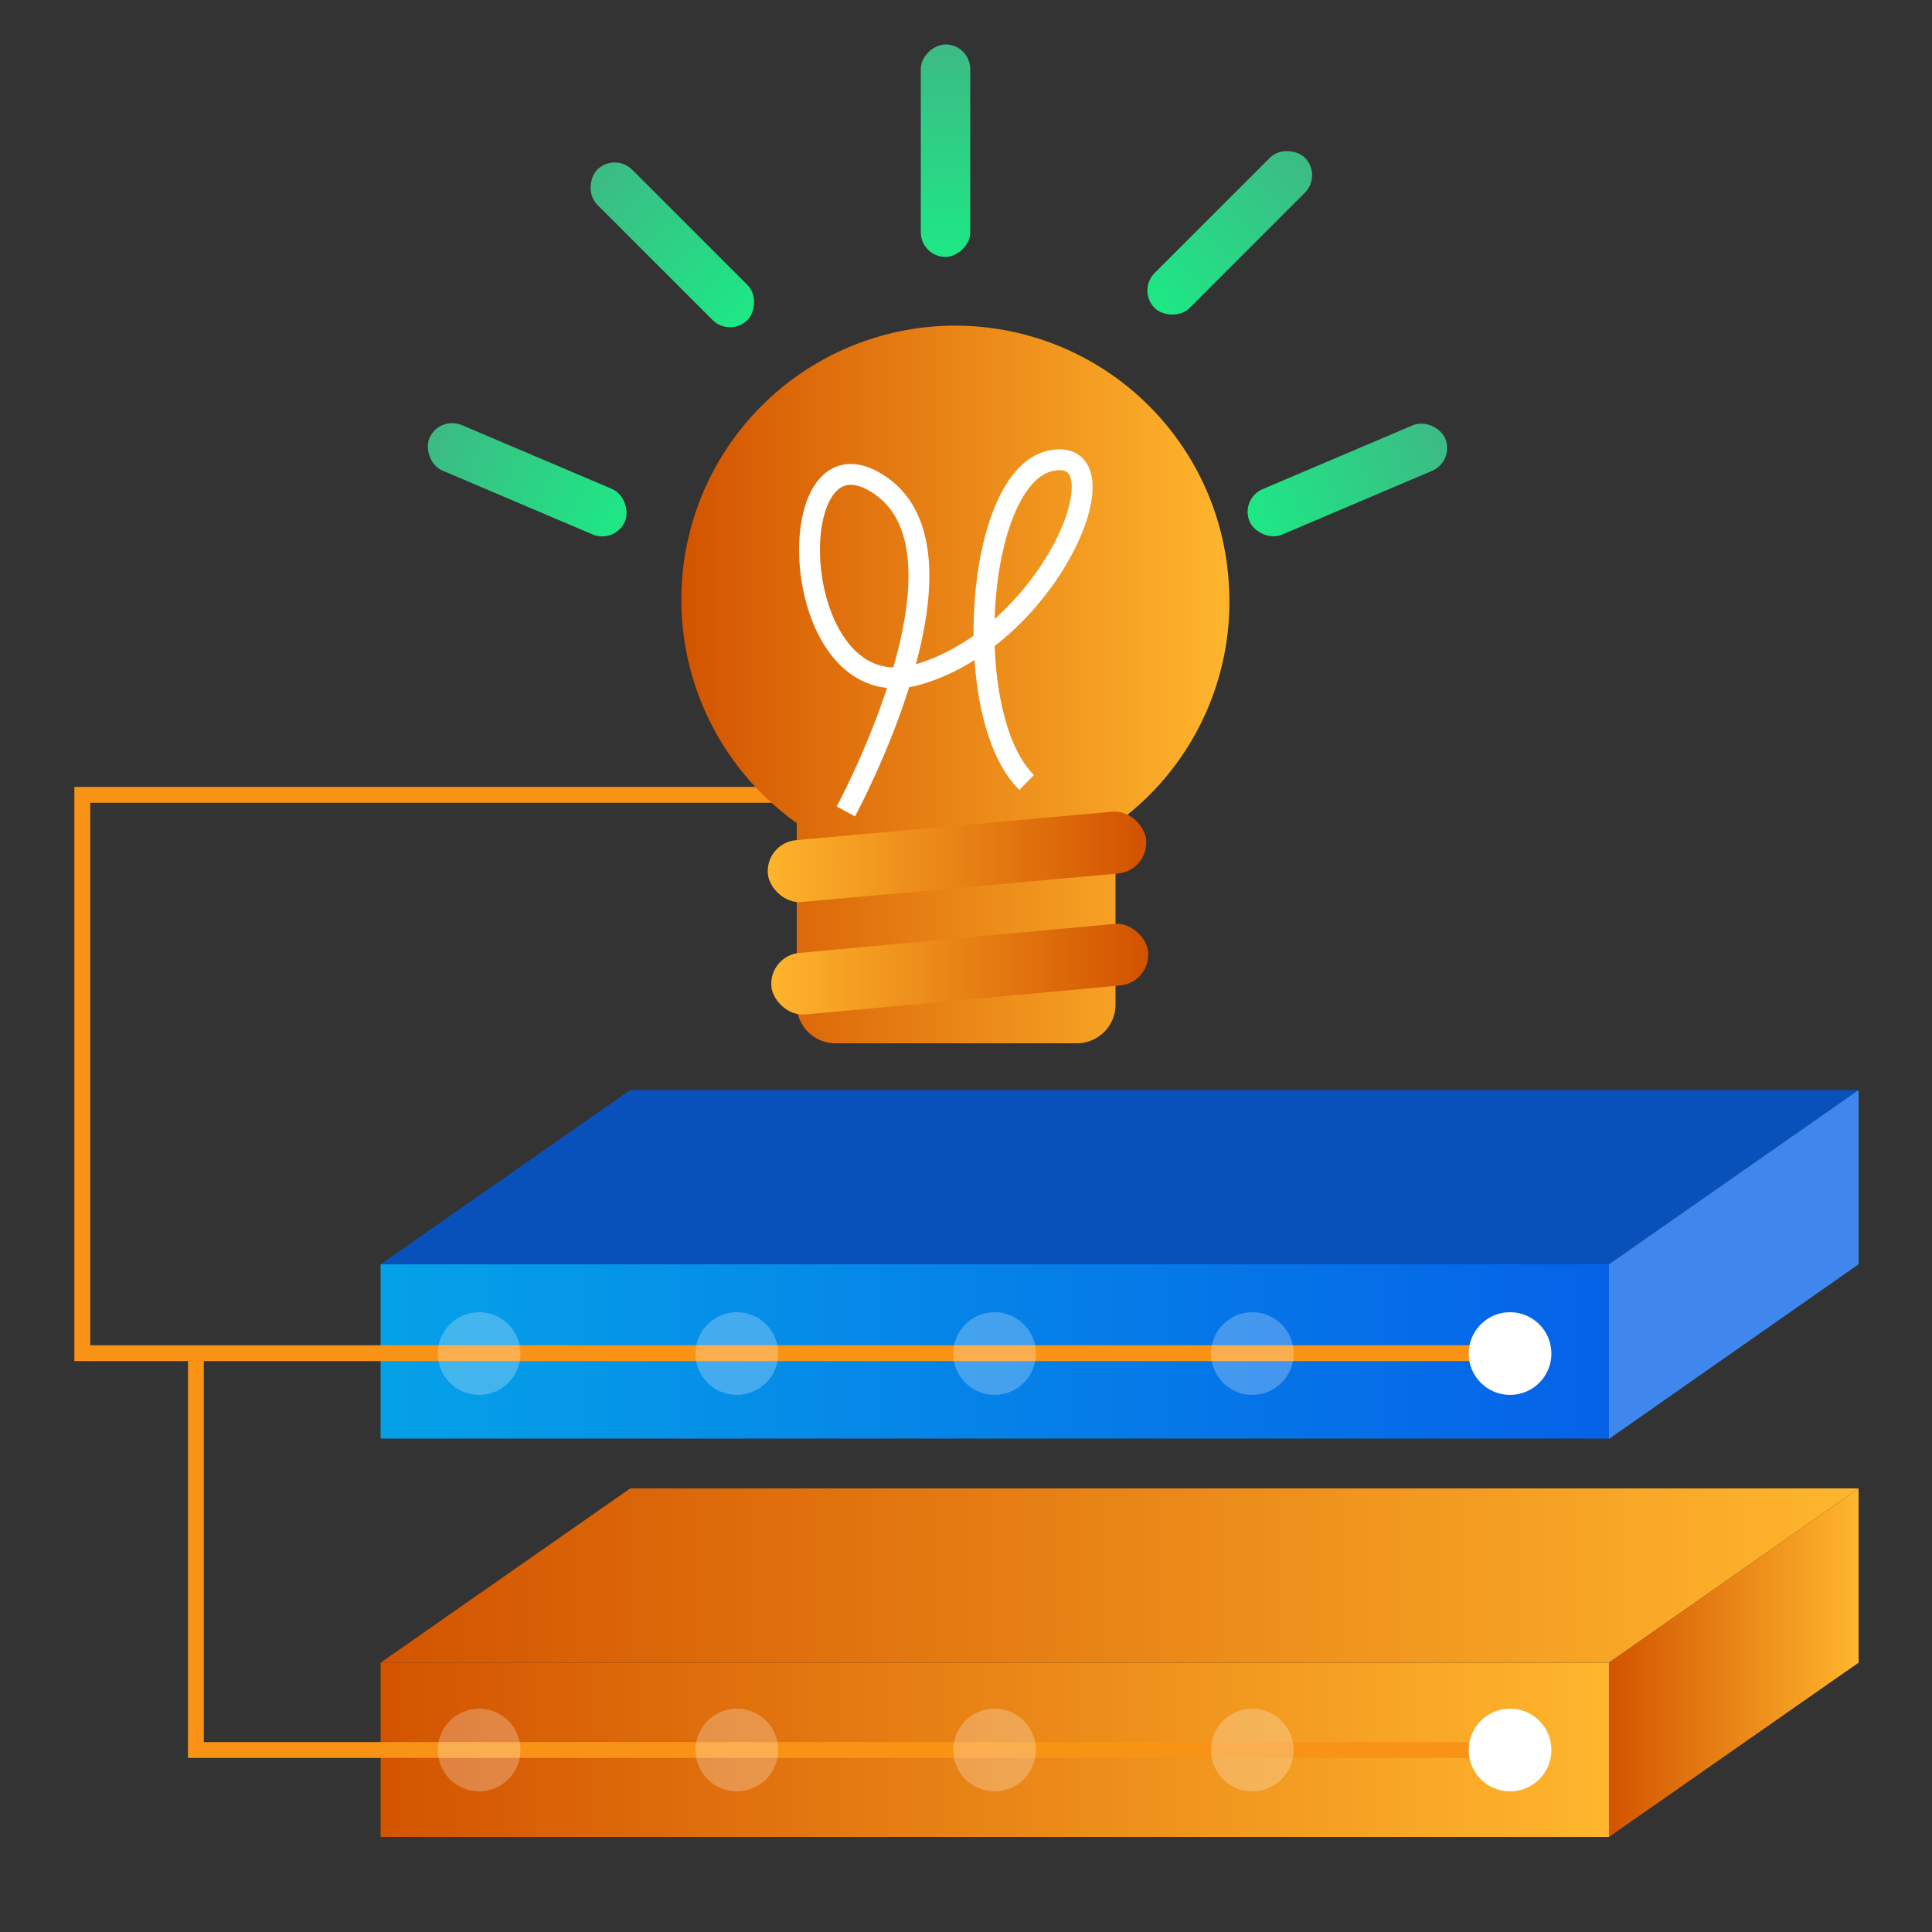 <svg id="Layer_1" data-name="Layer 1" xmlns="http://www.w3.org/2000/svg" xmlns:xlink="http://www.w3.org/1999/xlink" viewBox="0 0 50 50"><rect x="0" y="0" width="50" height="50" fill="#333333" stroke="none"/><defs><style>.cls-1{fill:url(#linear-gradient);}.cls-2{fill:url(#linear-gradient-2);}.cls-3{fill:url(#linear-gradient-3);}.cls-4{fill:url(#linear-gradient-4);}.cls-5{fill:#0951ba;}.cls-6{fill:#3f86ed;}.cls-13,.cls-7{fill:none;stroke-miterlimit:10;}.cls-7{stroke:#f99316;stroke-width:0.41px;}.cls-8,.cls-9{fill:#fff;}.cls-9{opacity:0.25;}.cls-10{fill:url(#linear-gradient-5);}.cls-11{fill:url(#linear-gradient-6);}.cls-12{fill:url(#linear-gradient-7);}.cls-13{stroke:#fff;stroke-width:0.54px;}.cls-14{fill:url(#linear-gradient-8);}.cls-15{fill:url(#linear-gradient-9);}.cls-16{fill:url(#linear-gradient-10);}.cls-17{fill:url(#linear-gradient-11);}.cls-18{fill:url(#linear-gradient-12);}</style><linearGradient id="linear-gradient" x1="9.85" y1="45.29" x2="41.64" y2="45.29" gradientUnits="userSpaceOnUse"><stop offset="0" stop-color="#d35400"/><stop offset="1" stop-color="#ffb62d"/></linearGradient><linearGradient id="linear-gradient-2" x1="9.85" y1="40.77" x2="48.1" y2="40.77" xlink:href="#linear-gradient"/><linearGradient id="linear-gradient-3" x1="41.64" y1="43.03" x2="48.1" y2="43.03" xlink:href="#linear-gradient"/><linearGradient id="linear-gradient-4" x1="9.85" y1="34.98" x2="41.64" y2="34.98" gradientUnits="userSpaceOnUse"><stop offset="0" stop-color="#05a1e8"/><stop offset="1" stop-color="#0562e8"/></linearGradient><linearGradient id="linear-gradient-5" x1="17.64" y1="17.76" x2="31.82" y2="17.76" xlink:href="#linear-gradient"/><linearGradient id="linear-gradient-6" x1="-362.86" y1="3421.91" x2="-353.11" y2="3421.91" gradientTransform="translate(695.22 -3349.55) rotate(5.26)" xlink:href="#linear-gradient"/><linearGradient id="linear-gradient-7" x1="-362.86" y1="3424.69" x2="-353.11" y2="3424.69" gradientTransform="translate(695.48 -3355.1) rotate(5.26)" xlink:href="#linear-gradient"/><linearGradient id="linear-gradient-8" x1="-18.2" y1="-100.98" x2="-12.7" y2="-100.98" gradientTransform="translate(29.09 113.4)" gradientUnits="userSpaceOnUse"><stop offset="0" stop-color="#3dba85"/><stop offset="1" stop-color="#1de885"/></linearGradient><linearGradient id="linear-gradient-9" x1="-81.06" y1="-197.12" x2="-75.55" y2="-197.12" gradientTransform="translate(95.71 203.46)" xlink:href="#linear-gradient-8"/><linearGradient id="linear-gradient-10" x1="-492.31" y1="100.55" x2="-486.8" y2="100.55" gradientTransform="matrix(1, 0, 0, -1, 524.42, 112.97)" xlink:href="#linear-gradient-8"/><linearGradient id="linear-gradient-11" x1="508.56" y1="-1020.75" x2="514.06" y2="-1020.75" gradientTransform="matrix(1, 0, 0, -1, -486.83, -1016.85)" xlink:href="#linear-gradient-8"/><linearGradient id="linear-gradient-12" x1="-446.06" y1="167.44" x2="-440.55" y2="167.44" gradientTransform="matrix(1, 0, 0, -1, 475.13, 173.47)" xlink:href="#linear-gradient-8"/></defs><rect class="cls-1" x="9.85" y="43.03" width="31.79" height="4.51"/><polygon class="cls-2" points="41.64 43.03 9.85 43.03 16.31 38.52 48.1 38.52 41.64 43.03"/><polygon class="cls-3" points="48.1 43.03 41.64 47.54 41.64 43.03 48.1 38.52 48.1 43.03"/><rect class="cls-4" x="9.85" y="32.72" width="31.79" height="4.51"/><polygon class="cls-5" points="41.64 32.72 9.85 32.72 16.31 28.21 48.1 28.21 41.64 32.72"/><polygon class="cls-6" points="48.1 32.72 41.64 37.24 41.64 32.72 48.1 28.21 48.1 32.72"/><polyline class="cls-7" points="39.08 35.02 2.13 35.02 2.13 20.57 20.6 20.57"/><polyline class="cls-7" points="39.08 45.29 5.07 45.29 5.07 35.02"/><circle class="cls-8" cx="39.08" cy="35.03" r="1.07"/><circle class="cls-8" cx="39.08" cy="45.29" r="1.07"/><circle class="cls-9" cx="32.41" cy="35.03" r="1.07"/><circle class="cls-9" cx="32.41" cy="45.29" r="1.07"/><circle class="cls-9" cx="25.74" cy="35.03" r="1.07"/><circle class="cls-9" cx="25.74" cy="45.29" r="1.07"/><circle class="cls-9" cx="19.07" cy="35.03" r="1.07"/><circle class="cls-9" cx="19.07" cy="45.29" r="1.07"/><circle class="cls-9" cx="12.4" cy="35.03" r="1.07"/><circle class="cls-9" cx="12.4" cy="45.29" r="1.07"/><path class="cls-10" d="M31.8,15.09a7.07,7.07,0,0,1-2.93,6.23V26a1,1,0,0,1-1,1H21.62a1,1,0,0,1-1-1v-4.7A7.09,7.09,0,1,1,31.8,15.09Z"/><rect class="cls-11" x="19.94" y="24.3" width="9.79" height="1.6" rx="0.8" transform="translate(51.87 47.8) rotate(174.74)"/><rect class="cls-12" x="19.94" y="21.51" width="9.79" height="1.6" rx="0.8" transform="matrix(-1, 0.09, -0.09, -1, 51.61, 42.25)"/><path class="cls-13" d="M21.89,21s3.58-6.6.89-8.44-2.46,5.92,1,4.89,5.42-5.92,3.43-5.53-2.38,6.63-.64,8.33"/><rect class="cls-14" x="10.89" y="11.78" width="5.5" height="1.28" rx="0.64" transform="translate(5.95 -4.35) rotate(23.03)"/><rect class="cls-15" x="14.65" y="5.7" width="5.5" height="1.28" rx="0.64" transform="translate(9.58 -10.45) rotate(45)"/><rect class="cls-16" x="32.12" y="11.78" width="5.5" height="1.28" rx="0.64" transform="translate(71.82 10.21) rotate(156.97)"/><rect class="cls-17" x="21.73" y="3.26" width="5.5" height="1.28" rx="0.64" transform="translate(28.37 -20.58) rotate(90)"/><rect class="cls-18" x="29.07" y="5.39" width="5.5" height="1.28" rx="0.64" transform="translate(58.59 -12.21) rotate(135)"/></svg>